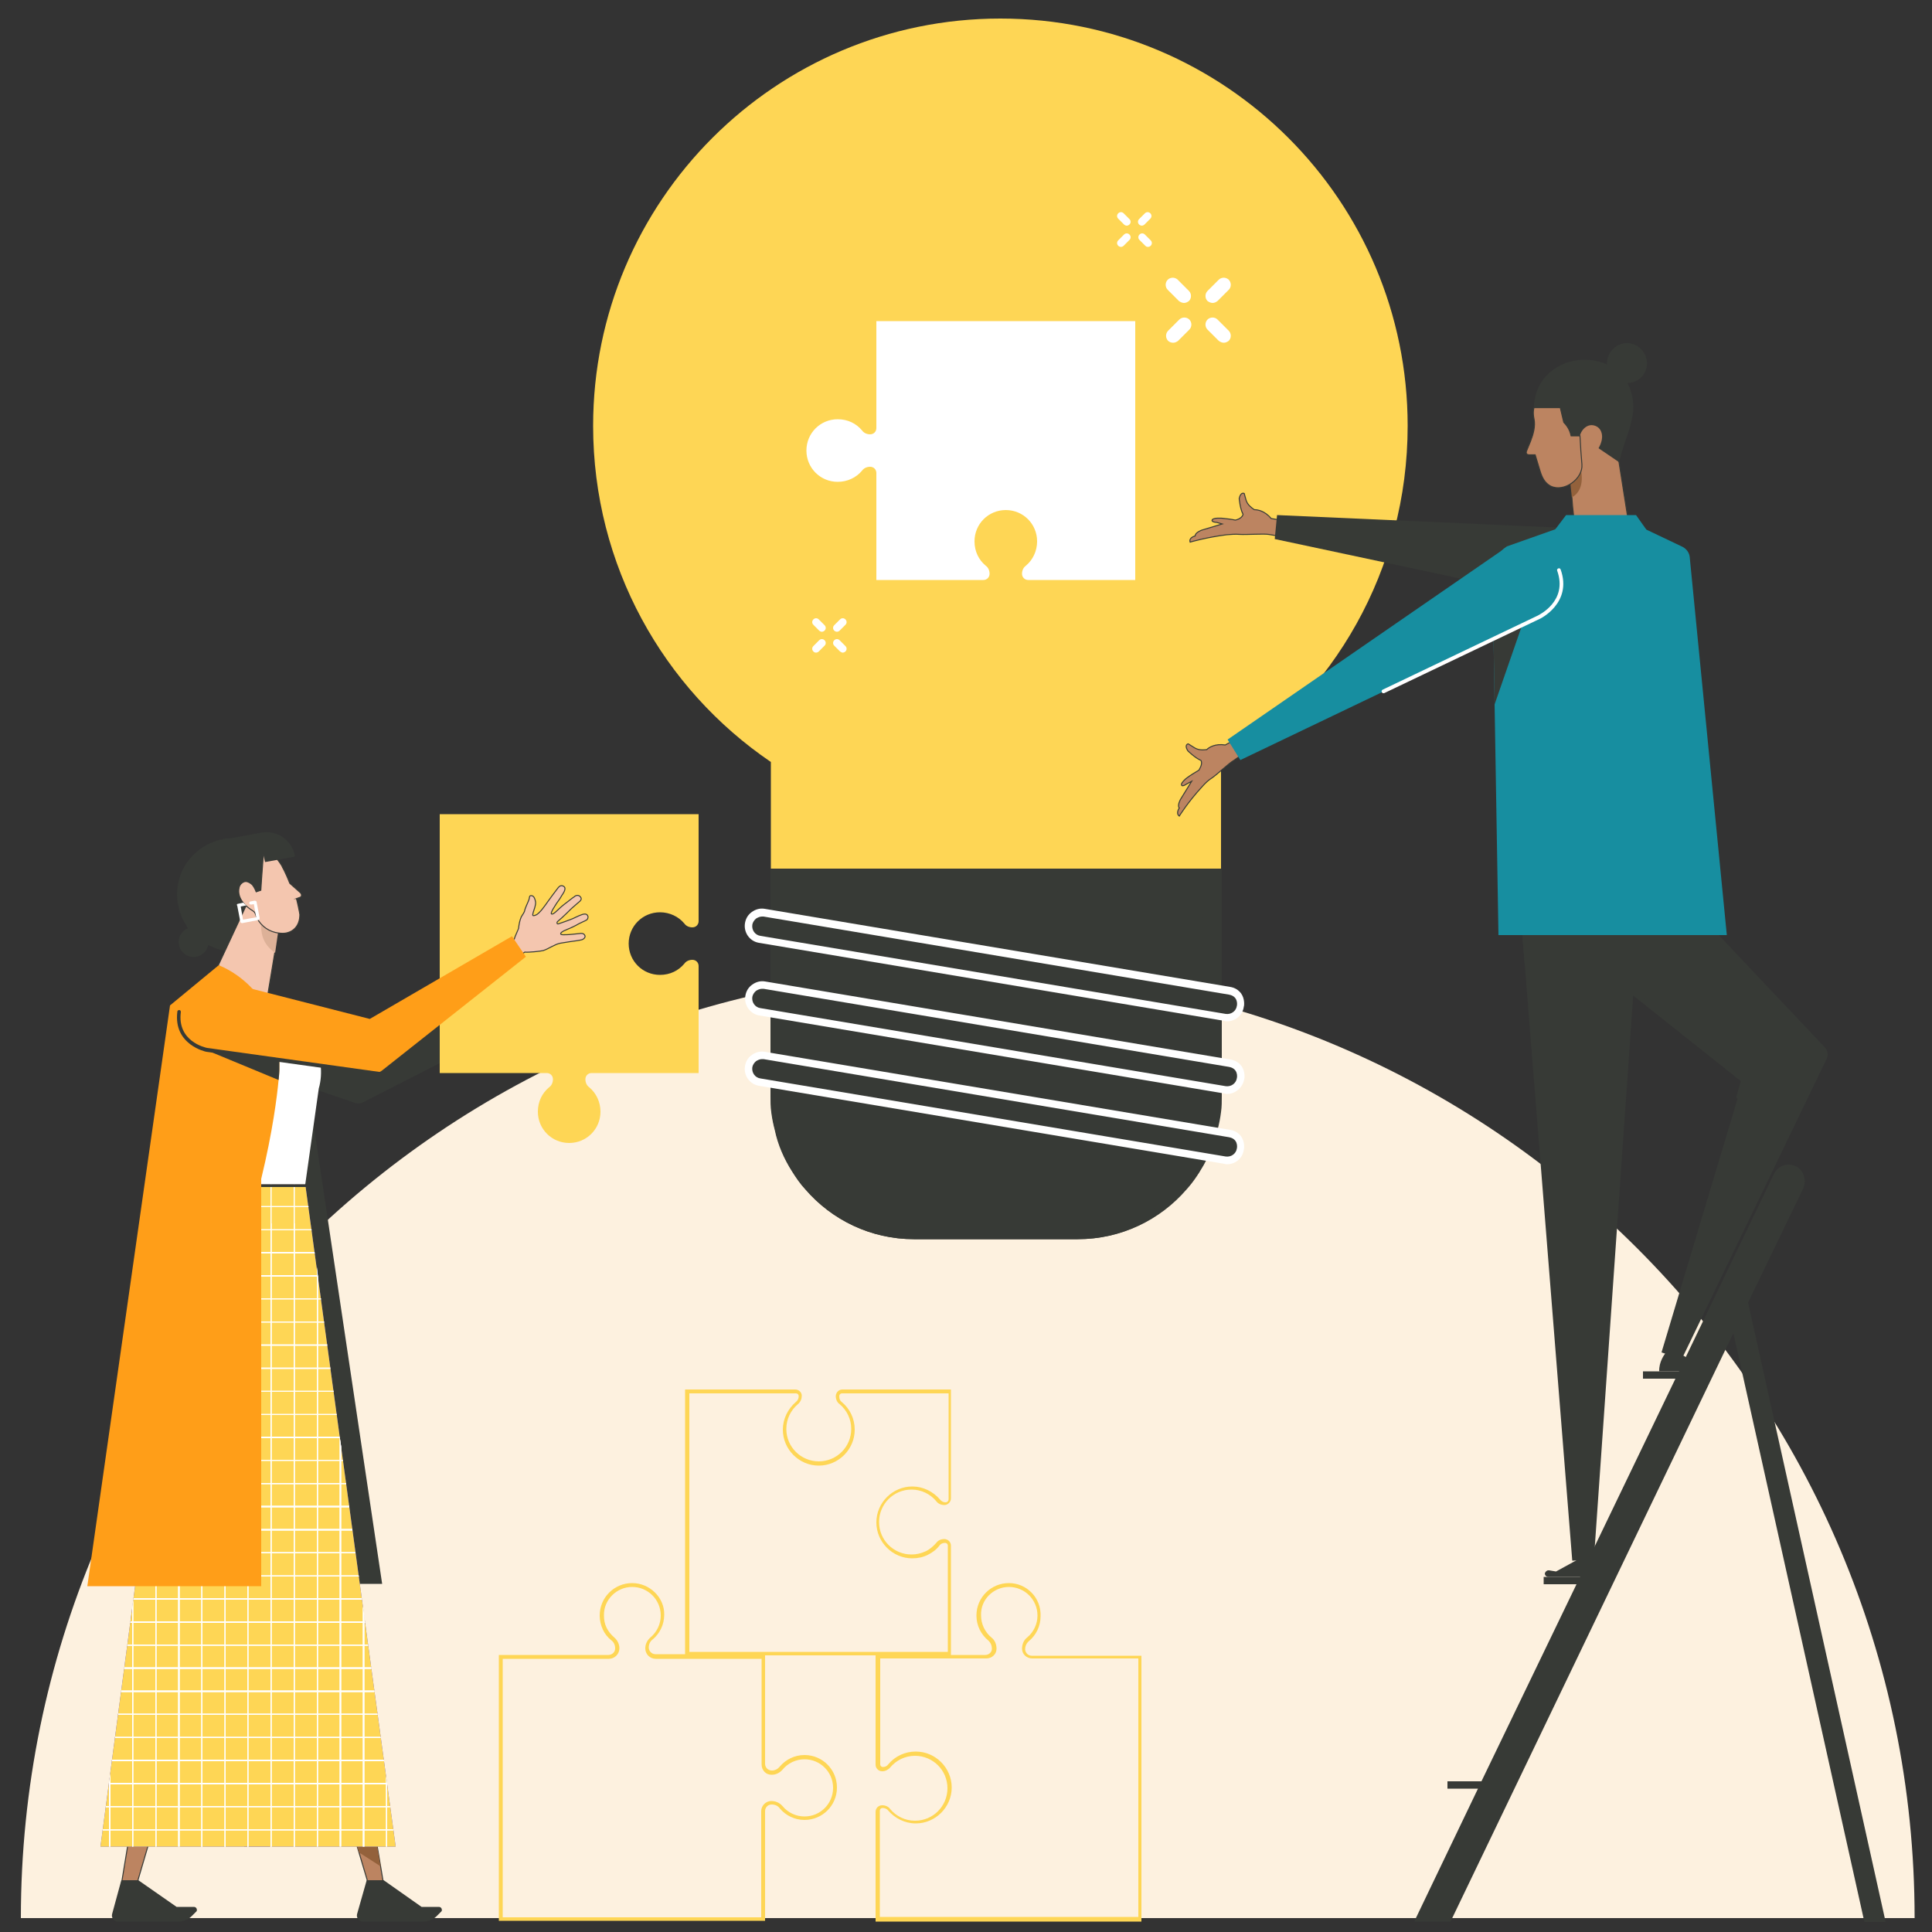 <?xml version="1.0" encoding="utf-8"?>
<!-- Generator: Adobe Illustrator 27.1.1, SVG Export Plug-In . SVG Version: 6.00 Build 0)  -->
<svg version="1.1" id="Layer_1" xmlns="http://www.w3.org/2000/svg" xmlns:xlink="http://www.w3.org/1999/xlink" x="0px" y="0px"
	 viewBox="0 0 500 500" style="enable-background:new 0 0 500 500;" xml:space="preserve">
<rect x="0" y="0" width="500" height="500" fill="#333333" stroke="none"/>
<style type="text/css">
	.st0{fill:#FDF1DF;}
	.st1{fill:#373A36;}
	.st2{fill:#BC8461;}
	.st3{fill:none;stroke:#373A36;stroke-width:0.257;stroke-miterlimit:10;}
	.st4{fill:#93613B;}
	.st5{fill:#594FEC;}
	.st6{fill:#FED655;}
	.st7{fill:#FFFFFF;}
	.st8{fill:#F4C6AF;}
	.st9{fill:#DDB198;}
	.st10{fill:#FF9E18;}
	.st11{fill:#178EA0;}
</style>
<path class="st0" d="M495.5,496.4c0-135.4-109.7-245.1-245.1-245.1S5.4,361,5.4,496.4"/>
<path class="st1" d="M472.8,273.9l-37.6,77.9L430,350l21.1-70.4l-22.9-18.3l-7.5-5.9l-24.8-19.8l42.2-0.7l34.3,36.3
	C473,271.9,473.2,273,472.8,273.9"/>
<path class="st1" d="M451,280.2l-0.2-0.2l-28.7-22.8c-0.2-0.2-0.2-0.5-0.1-0.7c0.2-0.2,0.5-0.2,0.7-0.1l28.4,22.6l5.7-2.7
	c0.2-0.1,0.5,0,0.6,0.2s0,0.5-0.2,0.6L451,280.2z"/>
<path class="st1" d="M449.8,284.3h-0.1c-0.3-0.1-0.4-0.3-0.3-0.6l1.2-4.2c0.1-0.3,0.3-0.4,0.6-0.3c0.3,0.1,0.4,0.3,0.3,0.6l-1.3,4.2
	C450.2,284.1,450,284.3,449.8,284.3"/>
<path class="st1" d="M400.7,406.4c0.1,0,0.1,0,0.2,0l0,0c0.6,0.1,1.2,0.2,1.8,0.3c1.5-0.8,6-3.3,6-3.3h3.5c0.2,0.3,1.7,2.2,1.6,4.7
	h-13.1l0,0l0,0c-0.5,0-0.9-0.4-0.9-0.9C399.9,406.8,400.3,406.4,400.7,406.4"/>
<polygon class="st1" points="424.6,229.9 412.5,403.6 406.9,403.9 394.6,249.6 393.8,239.6 393.1,229.9 "/>
<g>
	<path class="st1" d="M442.5,353.2c-0.1,0-0.1,0-0.2,0l0,0c-0.6,0.1-1.2,0.2-1.8,0.3c-1.5-0.8-6-3.3-6-3.3H431
		c-0.2,0.3-1.7,2.2-1.6,4.7h13.1l0,0l0,0c0.5,0,0.9-0.4,0.9-0.9C443.4,353.6,443,353.2,442.5,353.2"/>
</g>
<polygon class="st1" points="415.8,241.9 394.6,249.6 393.8,239.6 "/>
<polygon class="st1" points="79.9,282.5 98.9,409.9 86.2,409.9 71.9,295.6 "/>
<polygon class="st2" points="99.3,487.8 95.4,487.8 92.9,479.4 92,476.4 87.6,461.7 95,461.7 97.1,474.8 98.5,483 "/>
<polygon class="st3" points="99.3,487.8 95.4,487.8 92.9,479.4 92,476.4 87.6,461.7 95,461.7 97.1,474.8 98.5,483 "/>
<g>
	<path class="st1" d="M94.9,486.6h4.4l9.8,6.9h4.5c0.3,0,0.6,0.2,0.7,0.5s0.1,0.6-0.2,0.8l-1.1,1.1c-0.9,0.9-2.1,1.4-3.4,1.4H93.9
		c-0.5,0-0.9-0.2-1.2-0.6c-0.3-0.4-0.4-0.8-0.3-1.3L94.9,486.6z"/>
</g>
<polygon class="st4" points="98.5,483 92.9,479.4 92,476.4 97.1,474.8 "/>
<polygon class="st5" points="79,306.5 102.4,477.9 63.2,477.9 48.8,306.5 "/>
<g>
	<path class="st6" d="M246.4,359.6H218c-0.9,0-1.6,0.7-1.7,1.6v0.1c0,0.8,0.3,1.6,1,2.1c1.8,1.5,3,3.8,3,6.4c0,4.6-3.7,8.4-8.4,8.4
		c-4.6,0-8.4-3.7-8.4-8.4c0-2.6,1.2-4.9,3-6.4c0.7-0.6,1-1.4,1-2.2c0-0.9-0.8-1.6-1.7-1.6h-28.5v68.8h68.8V400
		c0-0.5-0.2-0.9-0.5-1.2c-0.3-0.3-0.8-0.5-1.2-0.5l0,0c-0.8,0-1.6,0.3-2.1,1c-0.8,0.9-1.7,1.7-2.8,2.2s-2.3,0.8-3.6,0.8
		c-4.6,0-8.4-3.7-8.4-8.4c0-4.6,3.7-8.4,8.4-8.4c2.6,0,4.9,1.2,6.4,3c0.5,0.7,1.3,1,2.1,1l0,0c0.9,0,1.7-0.8,1.7-1.7v-28.2H246.4z
		 M245.5,360.6V388c0,0.4-0.3,0.8-0.8,0.8s-1-0.2-1.4-0.7c-1.8-2.1-4.4-3.4-7.2-3.4c-5.1,0-9.3,4.2-9.3,9.3c0,5.1,4.2,9.3,9.3,9.3
		c1.4,0,2.8-0.3,4-0.9s2.3-1.4,3.1-2.5c0.3-0.4,0.8-0.6,1.4-0.6c0.2,0,0.4,0.1,0.5,0.2s0.2,0.3,0.2,0.5v27.5h-66.9v-66.9H206
		c0.4,0,0.7,0.3,0.7,0.7c0,0.6-0.2,1.1-0.7,1.5c-2.1,1.8-3.4,4.4-3.4,7.2c0,5.1,4.2,9.3,9.3,9.3s9.3-4.2,9.3-9.3
		c0-2.8-1.2-5.4-3.4-7.2c-0.4-0.3-0.6-0.8-0.6-1.4c0,0,0,0,0-0.1c0-0.4,0.3-0.7,0.7-0.7L245.5,360.6L245.5,360.6z"/>
	<path class="st6" d="M261.1,409.7c-4.6,0-8.4,3.7-8.4,8.4c0,2.6,1.2,4.9,3,6.4l0,0c0.7,0.6,1,1.4,1,2.2c0,0.9-0.8,1.6-1.7,1.6
		h-28.4v28.4c0,0.5,0.2,0.9,0.5,1.2c0.3,0.3,0.7,0.5,1.2,0.5h0.1c0.7,0,1.5-0.4,2-1c1.5-1.8,3.8-3,6.4-3c4.6,0,8.4,3.7,8.4,8.4
		c0,4.6-3.7,8.4-8.4,8.4c-2.6,0-4.9-1.2-6.4-3c-0.5-0.7-1.3-1-2.1-1l0,0c-0.9,0-1.7,0.7-1.7,1.7v28.4l0,0l0,0h68.8v-68.8H267
		c-0.9,0-1.6-0.7-1.7-1.6c0-0.8,0.3-1.6,1-2.2l0,0c1.8-1.5,3-3.8,3-6.4C269.5,413.5,265.7,409.7,261.1,409.7 M261.1,410.7
		c4.1,0,7.4,3.3,7.4,7.4c0,2.2-1,4.3-2.7,5.7l0,0c-0.9,0.7-1.3,1.8-1.3,2.9c0,1.4,1.2,2.5,2.6,2.5h27.5v66.9h-66.9v-27.5
		c0-0.4,0.3-0.7,0.7-0.7c0.5,0,1.1,0.2,1.4,0.6c1.8,2.1,4.4,3.4,7.2,3.4c5.1,0,9.3-4.2,9.3-9.3c0-5.1-4.2-9.3-9.3-9.3
		c-2.8,0-5.4,1.2-7.2,3.4c-0.3,0.4-0.8,0.6-1.3,0.6l0,0c-0.2,0-0.4-0.1-0.5-0.2s-0.2-0.3-0.2-0.5v-27.4h27.5c1.4,0,2.6-1.1,2.6-2.5
		c0-1.1-0.4-2.2-1.3-2.9l0,0c-1.7-1.4-2.7-3.5-2.7-5.7C253.7,414,257.1,410.7,261.1,410.7"/>
	<path class="st6" d="M163.6,409.7c-4.6,0-8.4,3.7-8.4,8.4c0,1.3,0.3,2.5,0.8,3.6s1.3,2.1,2.2,2.8c0.7,0.5,1,1.3,1,2.1
		c0,0.5-0.2,0.9-0.5,1.2c-0.3,0.3-0.8,0.5-1.2,0.5H146h-16.9v68.8H198v-28.4c0-0.9,0.7-1.7,1.7-1.7c0.8,0,1.6,0.3,2.1,1
		c1.5,1.8,3.8,3,6.4,3c4.6,0,8.4-3.7,8.4-8.4c0-4.6-3.7-8.4-8.4-8.4c-2.6,0-4.9,1.2-6.4,3c-0.5,0.6-1.2,1-2,1h-0.1
		c-0.4,0-0.9-0.2-1.2-0.5s-0.5-0.8-0.5-1.2v-28.4h-20.5h-7.9c-0.9,0-1.7-0.8-1.7-1.7c0-0.8,0.3-1.6,1-2.1c1.8-1.5,3-3.8,3-6.4
		C172,413.5,168.2,409.7,163.6,409.7 M163.6,410.7c4.1,0,7.4,3.3,7.4,7.4c0,2.2-1,4.3-2.7,5.7c-0.8,0.7-1.3,1.7-1.3,2.8
		c0,1.5,1.2,2.7,2.7,2.7h7.9h19.5v27.4c0,0.7,0.3,1.4,0.8,1.9s1.1,0.7,1.8,0.7h0.1c1,0,2-0.5,2.7-1.3c1.4-1.7,3.5-2.7,5.7-2.7
		c4.1,0,7.4,3.3,7.4,7.4s-3.3,7.4-7.4,7.4c-2.2,0-4.3-1-5.7-2.7c-0.7-0.8-1.7-1.3-2.9-1.3c-1.4,0-2.6,1.2-2.6,2.6v27.5h-66.9v-66.9
		h16h11.5c0.7,0,1.4-0.3,1.9-0.8s0.8-1.2,0.8-1.9c0-1.1-0.5-2.1-1.3-2.8c-0.8-0.7-1.5-1.5-2-2.5s-0.7-2.1-0.7-3.2
		C156.2,414,159.6,410.7,163.6,410.7"/>
</g>
<polygon class="st2" points="35.6,462.2 31.3,488.3 35.2,488.3 42.9,462.1 "/>
<polygon class="st3" points="35.6,462.2 31.3,488.3 35.2,488.3 42.9,462.1 "/>
<g>
	<path class="st1" d="M31.4,486.6h4.4l9.9,6.9h4.5c0.3,0,0.6,0.2,0.7,0.5c0.1,0.3,0.1,0.6-0.2,0.8l-1.1,1.1
		c-0.9,0.9-2.1,1.4-3.4,1.4H30.5c-0.5,0-0.9-0.2-1.2-0.6c-0.3-0.4-0.4-0.8-0.3-1.3L31.4,486.6z"/>
</g>
<polygon class="st5" points="79,306.5 69.8,477.9 26,477.9 48.8,306.5 "/>
<polygon class="st6" points="79,306.5 48.8,306.5 26,477.9 63.2,477.9 69.8,477.9 102.4,477.9 "/>
<polygon class="st7" points="28.2,461.6 28.2,477.9 28.6,477.9 28.6,459 "/>
<polygon class="st7" points="34.2,416.5 34.2,477.9 34.5,477.9 34.5,413.9 "/>
<polygon class="st7" points="40.2,371.5 40.2,477.9 40.5,477.9 40.5,368.8 "/>
<polygon class="st7" points="46.1,326.4 46.1,477.9 46.5,477.9 46.5,323.8 "/>
<rect x="52.1" y="316.6" class="st7" width="0.3" height="161.3"/>
<rect x="58.1" y="316.6" class="st7" width="0.3" height="161.3"/>
<rect x="64" y="316.6" class="st7" width="0.3" height="161.3"/>
<rect x="70" y="316.6" class="st7" width="0.3" height="161.3"/>
<rect x="76" y="316.6" class="st7" width="0.3" height="161.3"/>
<polygon class="st7" points="82,477.9 82.3,477.9 82.3,330.5 82,327.9 "/>
<polygon class="st7" points="87.9,477.9 88.3,477.9 88.3,374.4 87.9,371.8 "/>
<polygon class="st7" points="93.9,477.9 94.3,477.9 94.3,418.3 93.9,415.7 "/>
<polygon class="st7" points="99.9,477.9 100.2,477.9 100.2,462.2 99.9,459.6 "/>
<polygon class="st7" points="28.2,461.6 28.2,477.9 28.6,477.9 28.6,459 "/>
<polygon class="st7" points="34.2,416.5 34.2,477.9 34.5,477.9 34.5,413.9 "/>
<polygon class="st7" points="40.2,371.5 40.2,477.9 40.5,477.9 40.5,368.8 "/>
<polygon class="st7" points="46.1,326.4 46.1,477.9 46.5,477.9 46.5,323.8 "/>
<rect x="52.1" y="306.5" class="st7" width="0.3" height="171.5"/>
<rect x="58.1" y="306.5" class="st7" width="0.3" height="171.5"/>
<rect x="64" y="306.5" class="st7" width="0.3" height="171.5"/>
<rect x="70" y="306.5" class="st7" width="0.3" height="171.5"/>
<rect x="76" y="306.5" class="st7" width="0.3" height="171.5"/>
<polygon class="st7" points="82,477.9 82.3,477.9 82.3,330.5 82,327.9 "/>
<polygon class="st7" points="87.9,477.9 88.3,477.9 88.3,374.4 87.9,371.8 "/>
<polygon class="st7" points="93.9,477.9 94.3,477.9 94.3,418.3 93.9,415.7 "/>
<polygon class="st7" points="99.9,477.9 100.2,477.9 100.2,462.2 99.9,459.6 "/>
<polygon class="st7" points="38.5,383.8 38.5,384.1 89.6,384.1 89.6,383.8 "/>
<polygon class="st7" points="37.7,389.7 37.7,390.1 90.4,390.1 90.4,389.7 "/>
<polygon class="st7" points="36.9,395.7 36.9,396.1 91.2,396.1 91.2,395.7 "/>
<polygon class="st7" points="36.1,401.7 36.1,402 92,402 92,401.7 "/>
<polygon class="st7" points="35.4,407.7 35.3,408 92.9,408 92.8,407.7 "/>
<polygon class="st7" points="34.6,413.6 34.5,414 93.7,414 93.6,413.6 "/>
<polygon class="st7" points="33.8,419.6 33.7,420 94.5,420 94.4,419.6 "/>
<polygon class="st7" points="33,425.6 32.9,425.9 95.3,425.9 95.2,425.6 "/>
<polygon class="st7" points="32.2,431.5 32.1,431.9 96.1,431.9 96.1,431.5 "/>
<polygon class="st7" points="31.4,437.5 31.3,437.9 96.9,437.9 96.9,437.5 "/>
<polygon class="st7" points="30.6,443.5 30.6,443.8 97.7,443.8 97.7,443.5 "/>
<polygon class="st7" points="29.8,449.5 29.8,449.8 98.5,449.8 98.5,449.5 "/>
<polygon class="st7" points="29,455.4 29,455.8 99.4,455.8 99.3,455.4 "/>
<polygon class="st7" points="28.2,461.4 28.2,461.8 100.2,461.8 100.1,461.4 "/>
<polygon class="st7" points="27.4,467.4 27.4,467.7 101,467.7 100.9,467.4 "/>
<polygon class="st7" points="26.6,473.4 26.6,473.7 101.8,473.7 101.7,473.4 "/>
<polygon class="st7" points="38.5,383.8 38.5,384.1 89.6,384.1 89.6,383.8 "/>
<polygon class="st7" points="37.7,389.7 37.7,390.1 90.4,390.1 90.4,389.7 "/>
<polygon class="st7" points="36.9,395.7 36.9,396.1 91.2,396.1 91.2,395.7 "/>
<polygon class="st7" points="36.1,401.7 36.1,402 92,402 92,401.7 "/>
<polygon class="st7" points="35.4,407.7 35.3,408 92.9,408 92.8,407.7 "/>
<polygon class="st7" points="34.6,413.6 34.5,414 93.7,414 93.6,413.6 "/>
<polygon class="st7" points="33.8,419.6 33.7,420 94.5,420 94.4,419.6 "/>
<polygon class="st7" points="33,425.6 32.9,425.9 95.3,425.9 95.2,425.6 "/>
<polygon class="st7" points="32.2,431.5 32.1,431.9 96.1,431.9 96.1,431.5 "/>
<polygon class="st7" points="31.4,437.5 31.3,437.9 96.9,437.9 96.9,437.5 "/>
<polygon class="st7" points="30.6,443.5 30.6,443.8 97.7,443.8 97.7,443.5 "/>
<polygon class="st7" points="29.8,449.5 29.8,449.8 98.5,449.8 98.5,449.5 "/>
<polygon class="st7" points="29,455.4 29,455.8 99.4,455.8 99.3,455.4 "/>
<polygon class="st7" points="28.2,461.4 28.2,461.8 100.2,461.8 100.1,461.4 "/>
<polygon class="st7" points="27.4,467.4 27.4,467.7 101,467.7 100.9,467.4 "/>
<polygon class="st7" points="26.6,473.4 26.6,473.7 101.8,473.7 101.7,473.4 "/>
<polygon class="st7" points="48,312.1 48,312.4 79.9,312.4 79.8,312.1 "/>
<polygon class="st7" points="47.2,318.1 47.2,318.4 80.7,318.4 80.6,318.1 "/>
<polygon class="st7" points="46.4,324 46.4,324.4 81.5,324.4 81.4,324 "/>
<polygon class="st7" points="45.6,330 45.6,330.4 82.3,330.4 82.2,330 "/>
<polygon class="st7" points="44.9,336 44.8,336.3 83.1,336.3 83.1,336 "/>
<polygon class="st7" points="44.1,342 44,342.3 83.9,342.3 83.9,342 "/>
<polygon class="st7" points="43.3,347.9 43.2,348.3 84.7,348.3 84.7,347.9 "/>
<polygon class="st7" points="42.5,353.9 42.4,354.3 85.5,354.3 85.5,353.9 "/>
<polygon class="st7" points="41.7,359.9 41.6,360.2 86.4,360.2 86.3,359.9 "/>
<polygon class="st7" points="40.9,365.9 40.8,366.2 87.2,366.2 87.1,365.9 "/>
<polygon class="st7" points="40.1,371.8 40.1,372.2 88,372.2 87.9,371.8 "/>
<polygon class="st7" points="39.3,377.8 39.3,378.1 88.8,378.1 88.7,377.8 "/>
<g>
	<path class="st2" d="M131.4,260l3.5-1.6c0.2-0.4,1.6-2.3,1.6-2.4c0.3-0.9,0.8-1.9,1.3-2.7c0.3-0.4,1-0.9,1.3-1.5s1.3-1.9,1.7-2.5
		c0.3-0.5,0.3-1.1,0.9-0.8c0.6,0.3,0.7,1.3,0.6,1.8c-0.1,0.9-0.8,1.9-1.2,2.6c-0.3,0.7-0.6,1,0.5,0.9c1-0.1,3.1-2.2,3.8-2.8
		s2.4-2.2,2.9-2.6c0.5-0.4,1.2-1.2,1.9-0.4s-0.8,1.9-1.1,2.3c-0.3,0.4-1.2,1.1-1.5,1.5c-0.4,0.4-2.2,2-2,2.5c0.3,0.4,1.9-0.7,2.5-1
		s2-1,2.5-1.2s1.3-0.6,1.8-0.9c0.5-0.3,1.2-0.3,1.5,0.3c0.3,0.7-0.2,1-0.4,1.1c-0.3,0.2-1.3,0.7-1.7,0.9s-1.6,0.9-2.2,1.3
		c-0.6,0.4-2.1,1.2-2.6,1.5c-0.5,0.2-0.5,0.7,0,0.7c0.4,0,3.3-0.4,3.8-0.5s1.7-0.4,2.7-0.6c0.9-0.1,1.3,0.2,1.4,0.6
		c0.1,0.5-0.2,0.8-0.6,1c-0.4,0.1-2.1,0.4-2.9,0.7c-0.7,0.2-2.3,0.6-3,0.7s-1.5,0.4-1.5,0.7c0,0.3,0.8,0.4,1.5,0.5
		c0.6,0.1,2.4,0.3,3.3,0.4c1,0.1,1.2,0.5,1.2,0.9c0,0.3-0.3,0.7-1,0.8c-0.7,0.1-2.5-0.1-3.1-0.2c-0.7-0.1-2.5-0.2-2.6-0.2
		c-1.6-0.1-3.1,0.8-4.7,0.9c-0.9,0.1-3.8-0.3-4.8-0.6l-3.8,1.7L131.4,260z"/>
	<path class="st3" d="M131.4,260l3.5-1.6c0.2-0.4,1.6-2.3,1.6-2.4c0.3-0.9,0.8-1.9,1.3-2.7c0.3-0.4,1-0.9,1.3-1.5s1.3-1.9,1.7-2.5
		c0.3-0.5,0.3-1.1,0.9-0.8c0.6,0.3,0.7,1.3,0.6,1.8c-0.1,0.9-0.8,1.9-1.2,2.6c-0.3,0.7-0.6,1,0.5,0.9c1-0.1,3.1-2.2,3.8-2.8
		s2.4-2.2,2.9-2.6c0.5-0.4,1.2-1.2,1.9-0.4s-0.8,1.9-1.1,2.3c-0.3,0.4-1.2,1.1-1.5,1.5c-0.4,0.4-2.2,2-2,2.5c0.3,0.4,1.9-0.7,2.5-1
		s2-1,2.5-1.2s1.3-0.6,1.8-0.9c0.5-0.3,1.2-0.3,1.5,0.3c0.3,0.7-0.2,1-0.4,1.1c-0.3,0.2-1.3,0.7-1.7,0.9s-1.6,0.9-2.2,1.3
		c-0.6,0.4-2.1,1.2-2.6,1.5c-0.5,0.2-0.5,0.7,0,0.7c0.4,0,3.3-0.4,3.8-0.5s1.7-0.4,2.7-0.6c0.9-0.1,1.3,0.2,1.4,0.6
		c0.1,0.5-0.2,0.8-0.6,1c-0.4,0.1-2.1,0.4-2.9,0.7c-0.7,0.2-2.3,0.6-3,0.7s-1.5,0.4-1.5,0.7c0,0.3,0.8,0.4,1.5,0.5
		c0.6,0.1,2.4,0.3,3.3,0.4c1,0.1,1.2,0.5,1.2,0.9c0,0.3-0.3,0.7-1,0.8c-0.7,0.1-2.5-0.1-3.1-0.2c-0.7-0.1-2.5-0.2-2.6-0.2
		c-1.6-0.1-3.1,0.8-4.7,0.9c-0.9,0.1-3.8-0.3-4.8-0.6l-3.8,1.7L131.4,260z"/>
	<path class="st1" d="M43.7,269l48.1,16.4c0.8,0.3,1.6,0.2,2.3-0.2l41.9-21.4l-2.5-5.9l-40.3,13.8l-37.4-18L43.7,269z"/>
	<path class="st6" d="M364.3,110.2C364.3,52,317.1,4.8,258.9,4.8S153.5,52,153.5,110.2c0,36.2,18.2,68.1,46,87v27.6H316v-26.1
		C345.1,180.1,364.3,147.4,364.3,110.2"/>
	<path class="st1" d="M316,224.9v58.7c0,1.4-0.1,2.8-0.2,4.2c-0.2,1.6-0.5,3.1-0.9,4.6c-0.3,1.3-0.6,2.5-1.1,3.7
		c-0.9,2.5-2.1,4.9-3.5,7.1c-0.2,0.4-0.4,0.7-0.7,1.1c-0.8,1.3-1.7,2.4-2.7,3.5c-6.8,7.9-16.8,12.9-28.1,12.9h-42.3
		c-11.2,0-21.3-5-28.1-12.9c-1.3-1.4-2.4-3-3.4-4.6c-2.1-3.3-3.7-6.9-4.5-10.8c-0.4-1.5-0.7-3-0.9-4.6c-0.2-1.3-0.2-2.8-0.2-4.2
		v-58.7L316,224.9L316,224.9z"/>
	<path class="st1" d="M316,224.9H199.5v58.7c0,1.4,0.1,2.8,0.2,4.2c0.2,1.6,0.5,3.1,0.9,4.6c0.9,3.9,2.4,7.6,4.5,10.8
		c1,1.6,2.1,3.2,3.4,4.6c6.8,7.9,16.9,12.9,28.1,12.9H279c11.2,0,21.3-5,28.1-12.9c1-1.1,1.9-2.3,2.7-3.5c0.2-0.4,0.5-0.7,0.7-1.1
		c1.4-2.2,2.6-4.6,3.5-7.1c0.4-1.2,0.8-2.4,1.1-3.7c0.4-1.5,0.7-3,0.9-4.6c0.2-1.3,0.2-2.8,0.2-4.2v-58.7H316z M314.1,226.8v56.8
		c0,1.6-0.1,2.8-0.2,3.9l0,0l0,0c-0.1,1.4-0.4,2.8-0.8,4.3l0,0l0,0c-0.3,1.2-0.6,2.3-1,3.5l0,0l0,0c-0.8,2.3-1.9,4.6-3.3,6.7l0,0
		l0,0c-0.2,0.3-0.4,0.7-0.6,1c-0.8,1.3-1.6,2.3-2.5,3.3l0,0l0,0c-6.6,7.8-16.4,12.3-26.6,12.3h-42.3c-10.3,0-20-4.5-26.7-12.3l0,0
		l0,0c-1.1-1.2-2.1-2.6-3.2-4.3l0,0l0,0c-2-3.1-3.5-6.6-4.3-10.2l0,0l0,0c-0.4-1.5-0.7-2.9-0.8-4.3l0,0l0,0
		c-0.1-1.2-0.2-2.6-0.2-3.9v-56.8H314.1z"/>
</g>
<polygon class="st1" points="315.2,224.9 315.2,238.3 241.1,224.9 "/>
<polygon class="st1" points="262.2,254.5 315.8,269.2 315.4,259.5 "/>
<polygon class="st1" points="262.2,272.6 315.8,287.4 315.4,277.7 "/>
<g>
	<path class="st1" d="M313.9,296.1c-0.9,2.5-2.1,4.9-3.5,7.1c-0.2,0.4-0.4,0.7-0.7,1.1l-47.5-13.1L313.9,296.1z"/>
	<path class="st1" d="M321,260.5c-0.3,1.9-2.1,3.2-4,2.8l-120.4-20.2c-1.9-0.3-3.2-2.1-2.8-4c0.2-0.9,0.7-1.7,1.4-2.2
		s1.7-0.7,2.6-0.6l120.4,20.2C321.6,257.1,321,260.5,321,260.5"/>
	<path class="st7" d="M197.2,237.2c-0.5,0-1,0.2-1.5,0.5c-0.5,0.4-0.9,1-1,1.6c-0.2,1.4,0.7,2.7,2.1,2.9l120.4,20.2
		c1.4,0.2,2.7-0.7,2.9-2.1l0,0c0.1-0.4,0.3-2.5-2.1-2.9l-120.4-20.2C197.4,237.2,197.3,237.2,197.2,237.2 M317.6,264.3
		c-0.2,0-0.5,0-0.7-0.1L196.4,244c-2.4-0.4-4-2.7-3.6-5.1c0.2-1.2,0.8-2.2,1.8-2.9s2.1-1,3.3-0.8l120.4,20.2
		c1.3,0.2,2.2,0.8,2.9,1.7c1,1.4,0.8,3.2,0.7,3.4C321.6,262.8,319.7,264.3,317.6,264.3"/>
	<path class="st1" d="M321,279.2c-0.3,1.9-2.1,3.2-4,2.8l-120.4-20.2c-1.9-0.3-3.2-2.1-2.8-4c0.2-0.9,0.7-1.7,1.4-2.2
		c0.7-0.5,1.7-0.7,2.6-0.6l120.4,20.2C321.6,275.8,321,279.2,321,279.2"/>
	<path class="st7" d="M197.2,255.9c-0.5,0-1,0.2-1.5,0.5c-0.5,0.4-0.9,1-1,1.6c-0.2,1.4,0.7,2.7,2.1,2.9l120.4,20.2
		c1.4,0.2,2.7-0.7,2.9-2.1l0,0c0.1-0.4,0.3-2.5-2.1-2.9l-120.4-20.2C197.4,255.9,197.3,255.9,197.2,255.9 M317.6,283.1
		c-0.2,0-0.5,0-0.7-0.1l-120.4-20.2c-2.4-0.4-4-2.7-3.6-5.1c0.2-1.2,0.8-2.2,1.8-2.9s2.1-1,3.3-0.8l120.4,20.2
		c1.3,0.2,2.2,0.8,2.9,1.7c1,1.4,0.8,3.2,0.7,3.4C321.6,281.5,319.7,283.1,317.6,283.1"/>
	<path class="st1" d="M321,297.5c-0.3,1.9-2.1,3.2-4,2.8l-120.4-20.2c-1.9-0.3-3.2-2.1-2.8-4c0.2-0.9,0.7-1.7,1.4-2.2
		s1.7-0.7,2.6-0.6l120.4,20.2C321.6,294,321,297.5,321,297.5"/>
	<path class="st7" d="M197.2,274.1c-0.5,0-1,0.2-1.5,0.5c-0.5,0.4-0.9,1-1,1.6c-0.2,1.4,0.7,2.7,2.1,2.9l120.4,20.2
		c1.4,0.2,2.7-0.7,2.9-2.1l0,0c0.1-0.4,0.3-2.5-2.1-2.9l-120.4-20.2C197.4,274.1,197.3,274.1,197.2,274.1 M317.6,301.3
		c-0.2,0-0.5,0-0.7-0.1L196.4,281c-2.4-0.4-4-2.7-3.6-5.1c0.2-1.2,0.8-2.2,1.8-2.9c1-0.7,2.1-1,3.3-0.8l120.4,20.2
		c1.3,0.2,2.2,0.8,2.9,1.7c1,1.4,0.8,3.2,0.7,3.4C321.6,299.8,319.7,301.3,317.6,301.3"/>
	<path class="st7" d="M226.8,150.1h27.7c0.9,0,1.6-0.7,1.6-1.6c0-0.8-0.3-1.6-1-2.1l0,0c-1.8-1.5-2.9-3.7-2.9-6.3
		c0-4.5,3.6-8.1,8.1-8.1s8.1,3.6,8.1,8.1c0,2.5-1.1,4.8-2.9,6.3l0,0c-0.7,0.5-1,1.3-1,2.1c0,0.9,0.7,1.6,1.6,1.6h27.7v-67h-67v27.7
		c0,0.9-0.7,1.6-1.6,1.6c-0.8,0-1.6-0.3-2.1-1l0,0c-1.5-1.8-3.7-2.9-6.3-2.9c-4.5,0-8.1,3.6-8.1,8.1s3.6,8.1,8.1,8.1
		c2.5,0,4.8-1.1,6.3-2.9l0,0c0.5-0.7,1.3-1,2.1-1c0.9,0,1.6,0.7,1.6,1.6L226.8,150.1L226.8,150.1z"/>
	<path class="st2" d="M332.7,134.8l-3.7-0.6c-1.7-2-3.5-2.3-4.4-2.3c-0.7-0.5-1.7-1.2-2.1-2.4l-0.5-1.8c0,0-0.9-0.5-1.3,1.3
		c0,0,0.2,2.6,1,4.1c0,0-0.1,0.9-1.6,1.4l-0.4,0.1c-0.9-0.2-2.5-0.4-3.6-0.5c-0.3,0-0.7,0-1,0c-0.6,0-1.4,0.2-1.4,0.5
		c0,0-0.3,0.5,1.2,0.6l1.4,0.4l-5.3,1.6c0,0-1.7,0.6-1.7,1.5c0,0-1.7,0.4-1.3,1.6c0,0,4-1.2,9.4-1.9c1.1-0.1,2.3-0.2,3.5-0.1
		c1.6,0.1,6.1-0.2,7.4,0l3.6,0.6L332.7,134.8z"/>
	<path class="st3" d="M332.7,134.8l-3.7-0.6c-1.7-2-3.5-2.3-4.4-2.3c-0.7-0.5-1.7-1.2-2.1-2.4l-0.5-1.8c0,0-0.9-0.5-1.3,1.3
		c0,0,0.2,2.6,1,4.1c0,0-0.1,0.9-1.6,1.4l-0.4,0.1c-0.9-0.2-2.5-0.4-3.6-0.5c-0.3,0-0.7,0-1,0c-0.6,0-1.4,0.2-1.4,0.5
		c0,0-0.3,0.5,1.2,0.6l1.4,0.4l-5.3,1.6c0,0-1.7,0.6-1.7,1.5c0,0-1.7,0.4-1.3,1.6c0,0,4-1.2,9.4-1.9c1.1-0.1,2.3-0.2,3.5-0.1
		c1.6,0.1,6.1-0.2,7.4,0l3.6,0.6L332.7,134.8z"/>
</g>
<polygon class="st1" points="419.1,158.5 329.9,139.5 330.5,133.3 425,137.5 "/>
<g>
	<path class="st1" d="M74.8,228.9c0.9,4.6-0.6,9.2-3.5,12.4c-2.1,2.3-4.9,4-8.2,4.6c-2.4,0.5-4.8,0.3-7.1-0.4
		c-0.2-0.1-0.5-0.2-0.7-0.3c-2.6-1-4.9-2.7-6.6-5c-0.1-0.2-0.3-0.4-0.4-0.6l0,0c-1.1-1.6-1.8-3.4-2.2-5.4c-0.5-2.5-0.3-4.9,0.4-7.1
		c0.1-0.2,0.2-0.5,0.2-0.7c1.5-3.9,4.7-7.2,8.8-8.6c0.3-0.1,0.6-0.2,0.8-0.3c0.3-0.1,0.6-0.2,1-0.2l0,0c0.1,0,0.2,0,0.3-0.1
		c0.2,0,0.3-0.1,0.5-0.1c0.3-0.1,0.6-0.1,0.9-0.1c2.6-0.2,5.1,0.2,7.4,1.2c0.3,0.2,0.7,0.3,1,0.5s0.6,0.4,0.9,0.6
		c1.3,0.8,2.4,1.9,3.4,3.1c0,0,0.1,0,0.1,0.1c0.3,0.4,0.6,0.8,0.9,1.2c0.1,0.1,0.2,0.2,0.2,0.4c0,0.1,0.1,0.1,0.1,0.2
		c0.2,0.5,0.4,0.9,0.7,1.4C74.2,226.7,74.5,227.8,74.8,228.9"/>
</g>
<polygon class="st8" points="56.5,249.8 68,265.3 71.1,246.6 72,241 72.3,239.6 64.9,231.8 "/>
<polygon class="st3" points="56.5,249.8 68,265.3 71.1,246.6 72,241 72.3,239.6 64.9,231.8 "/>
<g>
	<path class="st9" d="M67.7,237.6c-0.4,3.7,0.1,6.6,3.5,9L72,241L67.7,237.6z"/>
	<path class="st8" d="M65.4,235.7c0.4,0.2,0.7,0.7,0.8,1.1c0.8,2.4,2.9,4,5,4.5c0.9,0.2,1.8,0.3,2.6,0.2c2.1-0.3,3.8-1.9,3.8-4.8
		c0-0.3-0.8-4.1-0.9-4.1l0,0c0.3-0.1,0.7-0.3,1-0.4c0.2-0.1,0.4-0.3,0.3-0.6v-0.1c0-0.2-0.2-0.4-0.3-0.5l-2.7-2.4l-0.7-1.7
		c-0.2-0.4-0.4-0.9-0.6-1.3c-0.2-0.5-0.5-0.9-0.7-1.4c0-0.1-0.1-0.1-0.1-0.2c-1.2-1.9-2.7-3.6-4.6-4.8c-0.5,6.3-0.8,11.2-0.8,11.2
		l-1.2,0.4c-0.3-0.8-0.8-1.7-1.2-2c-0.6-0.5-1.3-0.8-1.9-0.6c-0.6,0.2-1.1,0.7-1.3,1.4C61.2,232.5,63.6,234.6,65.4,235.7"/>
	<path class="st3" d="M65.4,235.7c0.4,0.2,0.7,0.7,0.8,1.1c0.8,2.4,2.9,4,5,4.5c0.9,0.2,1.8,0.3,2.6,0.2c2.1-0.3,3.8-1.9,3.8-4.8
		c0-0.3-0.8-4.1-0.9-4.1l0,0c0.3-0.1,0.7-0.3,1-0.4c0.2-0.1,0.4-0.3,0.3-0.6v-0.1c0-0.2-0.2-0.4-0.3-0.5l-2.7-2.4l-0.7-1.7
		c-0.2-0.4-0.4-0.9-0.6-1.3c-0.2-0.5-0.5-0.9-0.7-1.4c0-0.1-0.1-0.1-0.1-0.2c-1.2-1.9-2.7-3.6-4.6-4.8c-0.5,6.3-0.8,11.2-0.8,11.2
		l-1.2,0.4c-0.3-0.8-0.8-1.7-1.2-2c-0.6-0.5-1.3-0.8-1.9-0.6c-0.6,0.2-1.1,0.7-1.3,1.4C61.2,232.5,63.6,234.6,65.4,235.7z"/>
	<path class="st1" d="M46.3,244.5c0.4,2.1,2.4,3.5,4.5,3.1s3.5-2.4,3.1-4.5s-2.4-3.5-4.5-3.1S45.9,242.4,46.3,244.5"/>
	<path class="st1" d="M76.3,221.5v0.2l-7.7,1.4l-0.5-2.1l-4.4-1.5h-0.1l-5-1.7l-0.7-0.2l-0.6-0.2l0,0l10.2-1.9
		C71.6,214.7,75.6,217.4,76.3,221.5"/>
	<path class="st7" d="M78.6,264.4H54.2l-5.4,42.1H79l3.5-24.8c2.4-8.4-3.4-16.4-3.4-16.4L78.6,264.4z"/>
	<path class="st7" d="M61.6,233.9l1.4-0.3c0.2,0.3,0.5,0.5,0.8,0.7l-1.5,0.3l0.6,3.4l3.4-0.6l-0.6-3.4l-0.7,0.1
		c-0.2,0-0.5-0.1-0.5-0.3s0.1-0.5,0.3-0.5l1.1-0.2c0.2,0,0.5,0.1,0.5,0.3l0.8,4.2c0,0.2-0.1,0.5-0.3,0.5l-4.2,0.8
		c-0.2,0-0.5-0.1-0.5-0.3l-0.8-4.2C61.2,234.2,61.3,233.9,61.6,233.9"/>
</g>
<rect x="66.9" y="306.5" class="st1" width="12.3" height="0.7"/>
<g>
	<path class="st10" d="M72.3,274.3c0,0.8,0,1.6,0,2.5c0,0,0,0.9-0.2,2.7c-0.4,4.2-1.5,13.2-4.5,25.6v105.4h-45L44,260.2l12.6-10.4
		C56.5,249.8,71.9,255,72.3,274.3"/>
	<path class="st1" d="M56.4,217.6c-2.5,6.5-6.8,8.8-9.9,9.6c0.1-0.2,0.2-0.5,0.2-0.7c2.8-0.8,6.5-3,8.8-8.6
		C55.9,217.7,56.1,217.7,56.4,217.6"/>
	<path class="st1" d="M59.1,217C59.1,217,59.1,217.1,59.1,217c-0.2,0.3-0.3,0.5-0.4,0.8c-1.4,2.7-2.5,5.7-3.1,9
		c-0.2,1.1-0.3,2.3-0.3,3.5c-0.2,3.3-0.3,6.8-3.7,8.6c-0.9,0.5-1.9,1-2.9,1.4c-0.1-0.2-0.3-0.4-0.4-0.6c1-0.4,2.1-0.9,3-1.4
		c3-1.7,3.1-4.8,3.3-8.1c0.1-1.2,0.1-2.4,0.3-3.6c0.6-3.4,1.7-6.4,3.1-9.1c0.1-0.1,0.1-0.2,0.2-0.4l0,0L59.1,217z"/>
	<path class="st1" d="M426.2,93.5c-0.3-2.8-2.8-4.9-5.6-4.7c-2.8,0.3-4.9,2.8-4.7,5.6c0.3,2.8,2.8,4.9,5.6,4.7
		C424.4,98.9,426.5,96.4,426.2,93.5"/>
</g>
<polygon class="st2" points="421.6,136.1 409.2,151.4 407,131.2 406.8,128.7 406.2,123.2 406.2,123.1 406.1,121.9 406.2,104.2 
	416.1,109 419,119.6 "/>
<polygon class="st3" points="421.6,136.1 409.2,151.4 407,131.2 406.8,128.7 406.2,123.2 406.2,123.1 406.1,121.9 406.2,104.2 
	416.1,109 419,119.6 "/>
<g>
	<path class="st1" d="M422.7,105.5c0,1-0.1,1.3-0.2,2.1c-0.5,3.1-1.8,6.1-2.7,9.1l-0.8,2.9l-5.3-3.6c0.4-0.7,0.6-1.3,0.6-1.3
		c0.7-1.8,0.3-4.1-1.8-4.6c-2-0.5-3.7,1.6-3.7,3.4h-2.3c-0.2-1-0.6-2.4-1.9-3.8l-0.9-4.1H397l1.8-4.9h7.7l6.9-0.9L422.7,105.5z"/>
	<path class="st1" d="M410.1,93.1c-7.2,0-13.1,5.2-13.1,12.4h25.7C422.7,97.7,417,93.1,410.1,93.1"/>
	<path class="st11" d="M446.9,242h-59.1l-1-59.7l-0.3-18.5l-0.3-16c0.1-2.6,1.6-5,3.8-6.4l16.4-5.8H423l12.4,5.9
		c1,0.5,1.8,1.5,1.9,2.7L446.9,242z"/>
</g>
<polygon class="st11" points="402.5,137 405.3,133.3 423.4,133.3 426.1,137.1 418,142.2 "/>
<g>
	<path class="st4" d="M406.8,128.7l-0.6-5.5l2.8-2.2C409,121,410.7,126.6,406.8,128.7"/>
	<path class="st2" d="M409.1,116.4c0-0.1,0-0.1,0-0.2l-0.2-3.3v-0.1l0,0h-2.3c-0.2-0.9-0.6-2.2-1.9-3.5l-0.9-3.8H397
		c0,0-0.4,1.1,0,2.9c0.4,1.9-0.2,4-0.9,5.8c-0.3,0.7-0.6,1.5-0.9,2.2c-0.3,0.6-0.4,1.3,0.6,1.3h1.5l1.3,4.3c0.5,1.6,1.2,3,2.7,3.8
		c3.5,1.7,8.4-1.9,8.1-5.6L409.1,116.4z"/>
	<path class="st3" d="M409.1,116.4c0-0.1,0-0.1,0-0.2l-0.2-3.3v-0.1l0,0h-2.3c-0.2-0.9-0.6-2.2-1.9-3.5l-0.9-3.8H397
		c0,0-0.4,1.1,0,2.9c0.4,1.9-0.2,4-0.9,5.8c-0.3,0.7-0.6,1.5-0.9,2.2c-0.3,0.6-0.4,1.3,0.6,1.3h1.5l1.3,4.3c0.5,1.6,1.2,3,2.7,3.8
		c3.5,1.7,8.4-1.9,8.1-5.6L409.1,116.4z"/>
</g>
<polygon class="st1" points="446.3,334.8 448.6,345 482.5,497.4 488,497.4 452.4,337.1 451.6,333.6 "/>
<g>
	<path class="st6" d="M180.8,277.7V250c0-0.9-0.7-1.6-1.6-1.6c-0.8,0-1.6,0.3-2.1,1l0,0c-1.5,1.8-3.7,2.9-6.3,2.9
		c-4.5,0-8.1-3.6-8.1-8.1s3.6-8.1,8.1-8.1c2.5,0,4.8,1.1,6.3,2.9l0,0c0.5,0.7,1.3,1,2.1,1c0.9,0,1.6-0.7,1.6-1.6v-27.7h-67v67h27.7
		c0.9,0,1.6,0.7,1.6,1.6c0,0.8-0.3,1.6-1,2.1l0,0c-1.8,1.5-2.9,3.7-2.9,6.3c0,4.5,3.6,8.1,8.1,8.1s8.1-3.6,8.1-8.1
		c0-2.5-1.1-4.8-2.9-6.3l0,0c-0.7-0.5-1-1.3-1-2.1c0-0.9,0.7-1.6,1.6-1.6L180.8,277.7L180.8,277.7z"/>
	<path class="st2" d="M320.4,191l-3.3,1.8c-2.6-0.4-4.2,0.6-4.8,1.2c-0.9,0.1-2.1,0.2-3.2-0.5l-1.6-1c0,0-1.1,0.2-0.1,1.8
		c0,0,1.8,1.8,3.4,2.5c0,0,0.5,0.7-0.3,2.1l-0.2,0.4c-0.8,0.5-2.2,1.3-3.1,2c-0.3,0.2-0.5,0.4-0.7,0.6c-0.4,0.4-0.9,1-0.7,1.3
		c0,0,0.1,0.5,1.3-0.3l1.3-0.7l-2.9,4.7c0,0-0.9,1.6-0.3,2.2c0,0-1,1.4,0,2.1c0,0,2.2-3.6,5.9-7.6c0.8-0.9,1.6-1.7,2.6-2.3
		c1.3-0.9,4.5-3.9,5.6-4.5l3.1-2.2L320.4,191z"/>
	<path class="st3" d="M320.4,191l-3.3,1.8c-2.6-0.4-4.2,0.6-4.8,1.2c-0.9,0.1-2.1,0.2-3.2-0.5l-1.6-1c0,0-1.1,0.2-0.1,1.8
		c0,0,1.8,1.8,3.4,2.5c0,0,0.5,0.7-0.3,2.1l-0.2,0.4c-0.8,0.5-2.2,1.3-3.1,2c-0.3,0.2-0.5,0.4-0.7,0.6c-0.4,0.4-0.9,1-0.7,1.3
		c0,0,0.1,0.5,1.3-0.3l1.3-0.7l-2.9,4.7c0,0-0.9,1.6-0.3,2.2c0,0-1,1.4,0,2.1c0,0,2.2-3.6,5.9-7.6c0.8-0.9,1.6-1.7,2.6-2.3
		c1.3-0.9,4.5-3.9,5.6-4.5l3.1-2.2L320.4,191z"/>
</g>
<polygon class="st1" points="394.4,160.4 386.8,182.3 386.5,163.7 "/>
<polygon class="st11" points="401.2,158.3 321,196.7 317.7,191.4 390.2,141.4 "/>
<g>
	<path class="st7" d="M358,179.4c-0.2,0-0.3-0.1-0.4-0.3s0-0.5,0.2-0.6l40.2-19.2c0.3-0.2,7.8-3.7,5-11.6c-0.1-0.2,0-0.5,0.3-0.6
		c0.2-0.1,0.5,0,0.6,0.3c3.1,8.7-5.4,12.8-5.5,12.8l-40.2,19.2C358.2,179.4,358.1,179.4,358,179.4"/>
	<path class="st8" d="M130,245.3l3.1-2.3c0.1-0.5,1.1-2.6,1.1-2.7c0.1-1,0.3-2.1,0.7-3c0.2-0.4,0.8-1.1,0.9-1.7
		c0.1-0.6,0.9-2.2,1.1-2.8c0.2-0.6,0-1.1,0.7-1s0.9,1.1,1,1.6c0.1,0.9-0.4,2-0.6,2.7c-0.2,0.8-0.3,1.1,0.7,0.7
		c1-0.4,2.6-2.8,3.1-3.5s1.9-2.6,2.3-3.1c0.4-0.5,0.9-1.4,1.8-0.8c0.9,0.6-0.4,2.1-0.6,2.5c-0.2,0.4-0.9,1.4-1.2,1.8
		c-0.3,0.5-1.7,2.5-1.4,2.8c0.4,0.4,1.7-1.1,2.2-1.5c0.5-0.5,1.7-1.4,2.1-1.7c0.4-0.3,1.1-0.9,1.6-1.2c0.4-0.4,1.1-0.6,1.6,0
		s0,1-0.2,1.2s-1.1,0.9-1.5,1.3c-0.4,0.3-1.3,1.2-1.9,1.8c-0.5,0.5-1.8,1.7-2.2,2s-0.3,0.8,0.1,0.7c0.4-0.1,3.1-1.1,3.6-1.3
		s1.6-0.8,2.5-1.1s1.3-0.1,1.5,0.3c0.2,0.4,0,0.9-0.3,1.1c-0.3,0.2-2,0.9-2.6,1.3c-0.7,0.4-2.1,1-2.8,1.3c-0.6,0.2-1.4,0.7-1.3,1
		c0.1,0.3,0.9,0.2,1.5,0.2s2.4-0.2,3.4-0.3c1-0.2,1.3,0.3,1.4,0.6c0.1,0.3-0.2,0.8-0.8,1c-0.7,0.2-2.4,0.4-3.1,0.5
		c-0.7,0.1-2.5,0.4-2.5,0.4c-1.5,0.3-2.9,1.4-4.4,1.9c-0.8,0.2-3.7,0.5-4.8,0.4l-3.3,2.4L130,245.3z"/>
	<path class="st3" d="M130,245.3l3.1-2.3c0.1-0.5,1.1-2.6,1.1-2.7c0.1-1,0.3-2.1,0.7-3c0.2-0.4,0.8-1.1,0.9-1.7
		c0.1-0.6,0.9-2.2,1.1-2.8c0.2-0.6,0-1.1,0.7-1s0.9,1.1,1,1.6c0.1,0.9-0.4,2-0.6,2.7c-0.2,0.8-0.3,1.1,0.7,0.7
		c1-0.4,2.6-2.8,3.1-3.5s1.9-2.6,2.3-3.1c0.4-0.5,0.9-1.4,1.8-0.8c0.9,0.6-0.4,2.1-0.6,2.5c-0.2,0.4-0.9,1.4-1.2,1.8
		c-0.3,0.5-1.7,2.5-1.4,2.8c0.4,0.4,1.7-1.1,2.2-1.5c0.5-0.5,1.7-1.4,2.1-1.7c0.4-0.3,1.1-0.9,1.6-1.2c0.4-0.4,1.1-0.6,1.6,0
		s0,1-0.2,1.2s-1.1,0.9-1.5,1.3c-0.4,0.3-1.3,1.2-1.9,1.8c-0.5,0.5-1.8,1.7-2.2,2s-0.3,0.8,0.1,0.7c0.4-0.1,3.1-1.1,3.6-1.3
		s1.6-0.8,2.5-1.1s1.3-0.1,1.5,0.3c0.2,0.4,0,0.9-0.3,1.1c-0.3,0.2-2,0.9-2.6,1.3c-0.7,0.4-2.1,1-2.8,1.3c-0.6,0.2-1.4,0.7-1.3,1
		c0.1,0.3,0.9,0.2,1.5,0.2s2.4-0.2,3.4-0.3c1-0.2,1.3,0.3,1.4,0.6c0.1,0.3-0.2,0.8-0.8,1c-0.7,0.2-2.4,0.4-3.1,0.5
		c-0.7,0.1-2.5,0.4-2.5,0.4c-1.5,0.3-2.9,1.4-4.4,1.9c-0.8,0.2-3.7,0.5-4.8,0.4l-3.3,2.4L130,245.3z"/>
	<path class="st10" d="M46.5,270.8l50.9,6.7c0.5,0.1,1-0.1,1.4-0.4l37.3-29.5l-3.6-5.3l-36.8,21.4l-40.3-10.3L46.5,270.8z"/>
	<path class="st1" d="M98,278.4L98,278.4l-44.6-6.2c-0.1,0-8.6-1.8-7.5-10.4c0-0.3,0.3-0.4,0.5-0.4c0.3,0,0.4,0.3,0.4,0.5
		c-1,7.6,6.3,9.2,6.8,9.3l44.5,6.2c0.3,0,0.4,0.3,0.4,0.5C98.5,278.2,98.3,278.4,98,278.4"/>
	<path class="st1" d="M72.3,274.3c0,0.8,0,1.6,0,2.5c0,0,0,0.9-0.2,2.7l-18.6-7.7L72.3,274.3z"/>
	<path class="st1" d="M464.7,301.8c-2.1-1-4.6-0.1-5.6,2l-24.6,51.1h-9.3v1.9h8.4l-24.7,51.3h-9.4v1.9h8.5l-24.6,51h-8.8v1.9h7.9
		L366,497.3h9.4L448.6,345l3.8-7.9l14.3-29.6C467.6,305.4,466.8,302.8,464.7,301.8"/>
	<path class="st1" d="M450.5,334.8c0,0.9-0.7,1.6-1.6,1.6s-1.6-0.7-1.6-1.6s0.7-1.6,1.6-1.6C449.8,333.2,450.5,333.9,450.5,334.8"/>
	<path class="st7" d="M291.6,58.4c0.2,0,0.5-0.1,0.7-0.3c0.4-0.4,0.4-1,0-1.4l-1.5-1.5c-0.4-0.4-1-0.4-1.4,0s-0.4,1,0,1.4l1.5,1.5
		C291.1,58.3,291.4,58.4,291.6,58.4"/>
	<path class="st7" d="M297.1,63.9c0.2,0,0.5-0.1,0.7-0.3c0.4-0.4,0.4-1,0-1.4l-1.5-1.5c-0.4-0.4-1-0.4-1.4,0s-0.4,1,0,1.4l1.5,1.5
		C296.6,63.8,296.8,63.9,297.1,63.9"/>
	<path class="st7" d="M295.5,58.4c0.2,0,0.5-0.1,0.7-0.3l1.5-1.5c0.4-0.4,0.4-1,0-1.4s-1-0.4-1.4,0l-1.5,1.5c-0.4,0.4-0.4,1,0,1.4
		C295,58.3,295.3,58.4,295.5,58.4"/>
	<path class="st7" d="M290.1,63.9c0.2,0,0.5-0.1,0.7-0.3l1.5-1.5c0.4-0.4,0.4-1,0-1.4s-1-0.4-1.4,0l-1.5,1.5c-0.4,0.4-0.4,1,0,1.4
		C289.6,63.8,289.9,63.9,290.1,63.9"/>
	<path class="st7" d="M212.7,163.5c0.2,0,0.5-0.1,0.7-0.3c0.4-0.4,0.4-1,0-1.4l-1.5-1.5c-0.4-0.4-1-0.4-1.4,0s-0.4,1,0,1.4l1.5,1.5
		C212.2,163.4,212.5,163.5,212.7,163.5"/>
	<path class="st7" d="M218.1,168.9c0.2,0,0.5-0.1,0.7-0.3c0.4-0.4,0.4-1,0-1.4l-1.5-1.5c-0.4-0.4-1-0.4-1.4,0s-0.4,1,0,1.4l1.5,1.5
		C217.7,168.8,217.9,168.9,218.1,168.9"/>
	<path class="st7" d="M216.6,163.5c0.2,0,0.5-0.1,0.7-0.3l1.5-1.5c0.4-0.4,0.4-1,0-1.4s-1-0.4-1.4,0l-1.5,1.5c-0.4,0.4-0.4,1,0,1.4
		C216.1,163.4,216.4,163.5,216.6,163.5"/>
	<path class="st7" d="M211.2,168.9c0.2,0,0.5-0.1,0.7-0.3l1.5-1.5c0.4-0.4,0.4-1,0-1.4s-1-0.4-1.4,0l-1.5,1.5c-0.4,0.4-0.4,1,0,1.4
		C210.7,168.8,210.9,168.9,211.2,168.9"/>
	<path class="st7" d="M306.4,78.4c0.5,0,0.9-0.2,1.3-0.5c0.7-0.7,0.7-1.9,0-2.6l-2.9-2.9c-0.7-0.7-1.9-0.7-2.6,0s-0.7,1.9,0,2.6
		l2.9,2.9C305.5,78.2,306,78.4,306.4,78.4"/>
	<path class="st7" d="M316.7,88.7c0.5,0,0.9-0.2,1.3-0.5c0.7-0.7,0.7-1.9,0-2.6l-2.9-2.9c-0.7-0.7-1.9-0.7-2.6,0s-0.7,1.9,0,2.6
		l2.9,2.9C315.8,88.5,316.3,88.7,316.7,88.7"/>
	<path class="st7" d="M313.8,78.4c0.5,0,0.9-0.2,1.3-0.5L318,75c0.7-0.7,0.7-1.9,0-2.6s-1.9-0.7-2.6,0l-2.9,2.9
		c-0.7,0.7-0.7,1.9,0,2.6C312.9,78.2,313.4,78.4,313.8,78.4"/>
	<path class="st7" d="M303.6,88.7c0.5,0,0.9-0.2,1.3-0.5l2.9-2.9c0.7-0.7,0.7-1.9,0-2.6s-1.9-0.7-2.6,0l-2.9,2.9
		c-0.7,0.7-0.7,1.9,0,2.6C302.6,88.5,303.1,88.7,303.6,88.7"/>
</g>
</svg>
